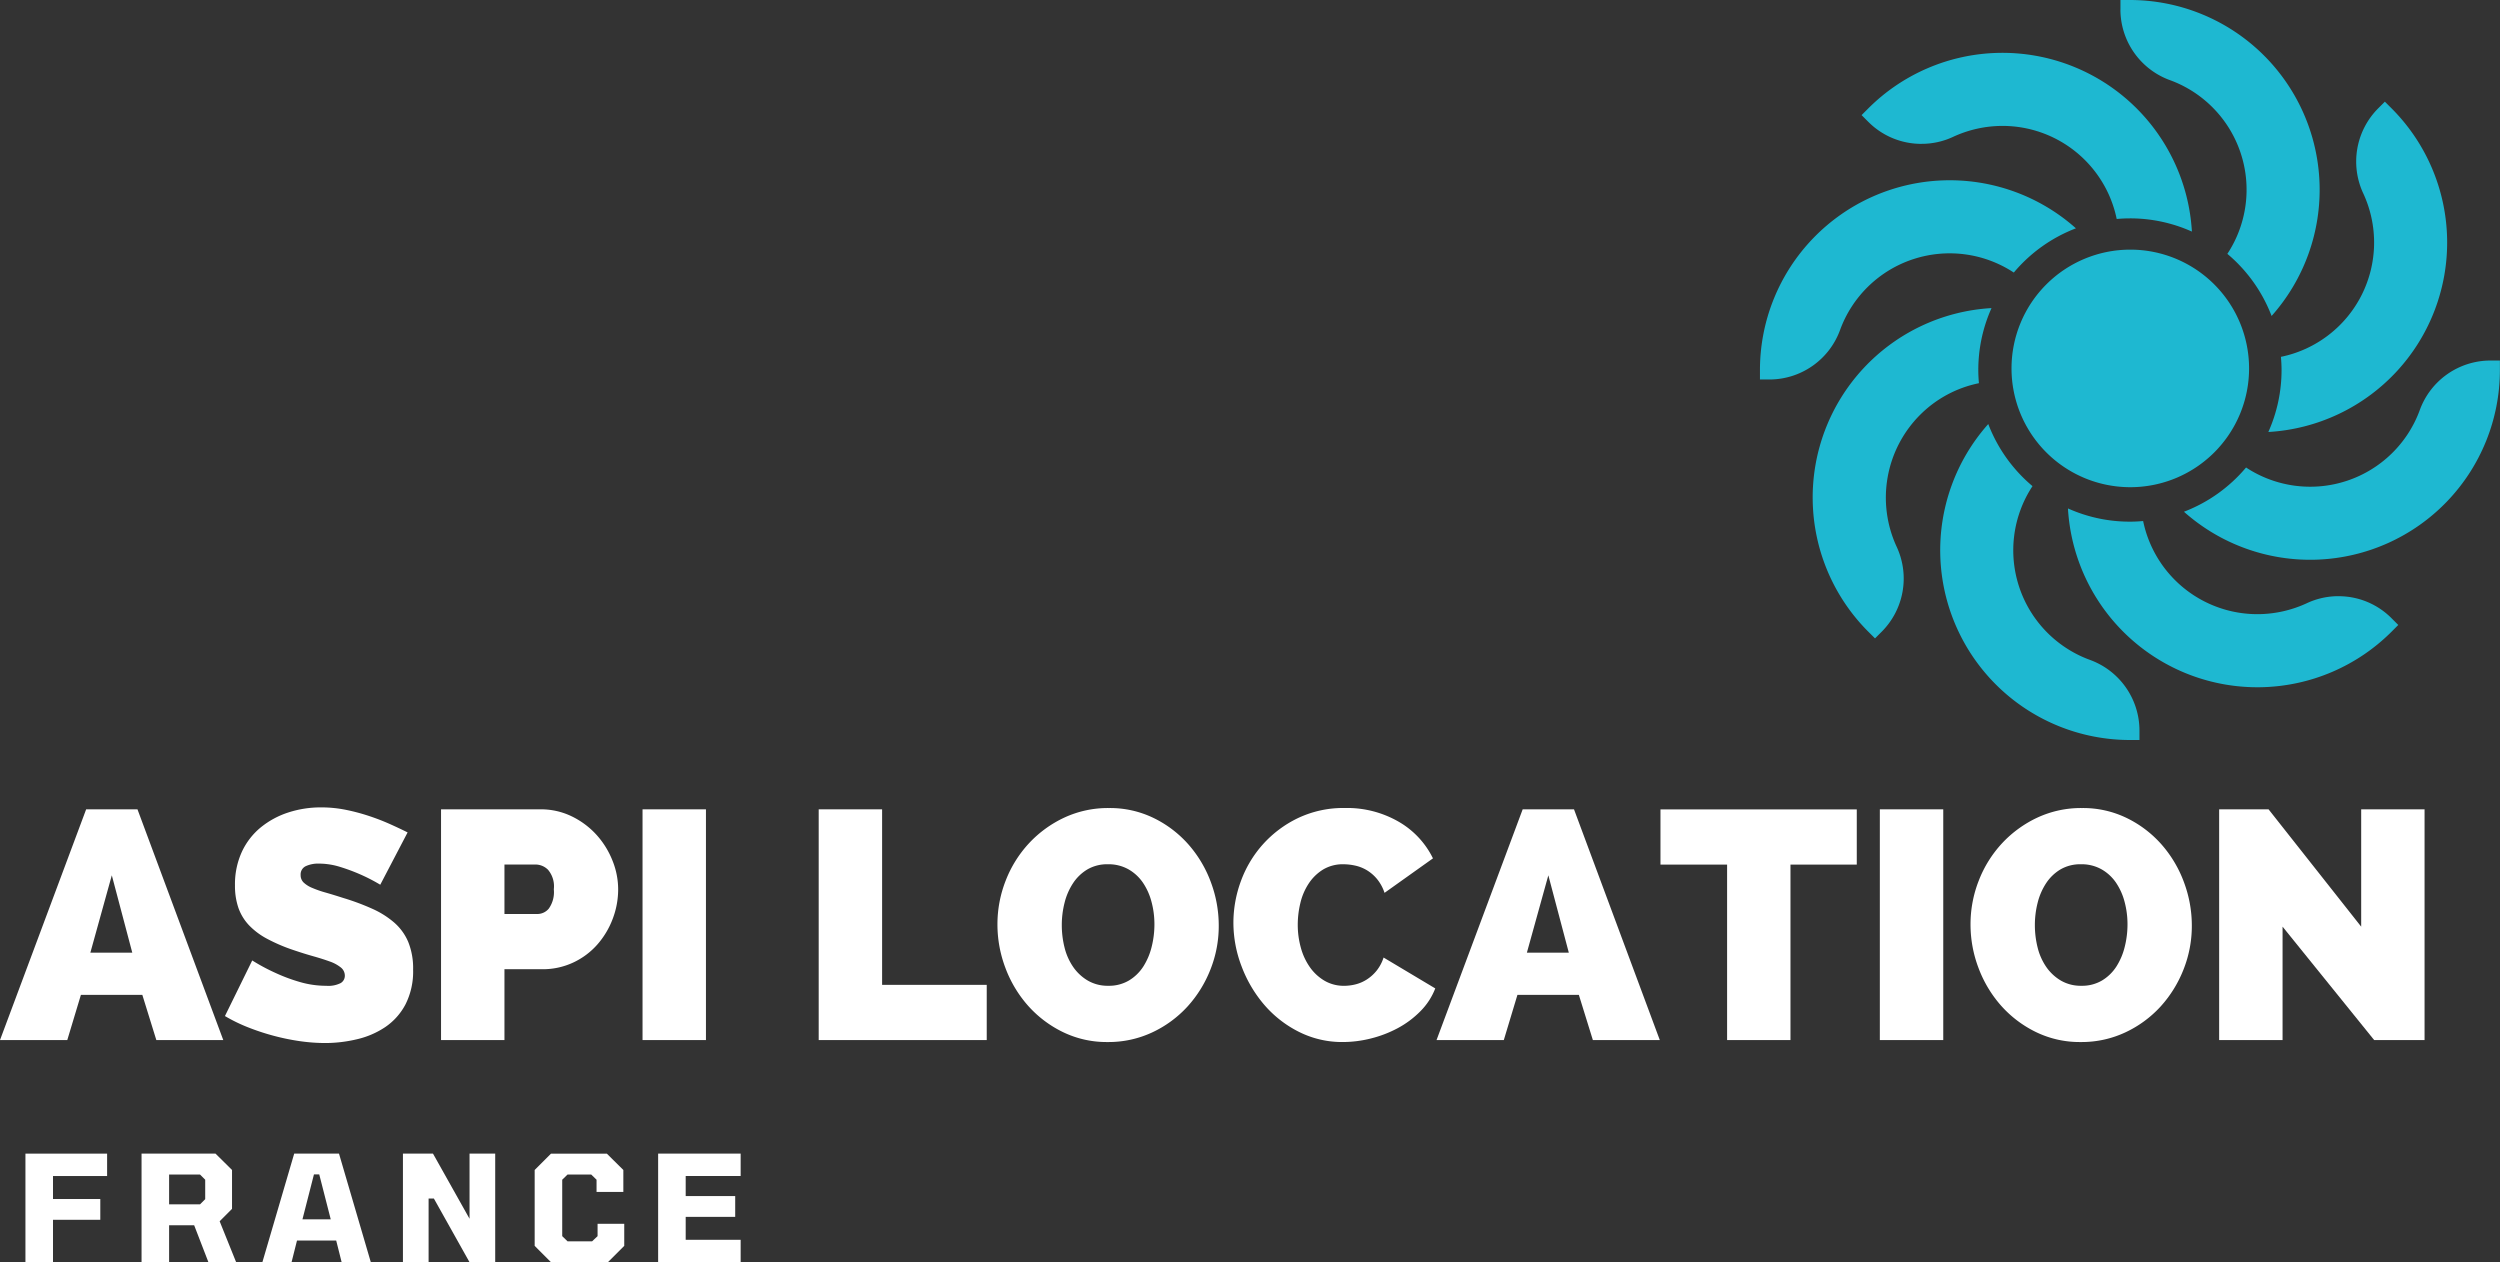 <svg xmlns="http://www.w3.org/2000/svg" xmlns:xlink="http://www.w3.org/1999/xlink" width="321.457" height="162.301" viewBox="0 0 321.457 162.301">
  <rect x="0" y="0" width="321.457" height="162.301" fill="#333333" stroke="none"/>
  <defs>
    <clipPath id="clip-path">
      <rect id="Rectangle_3" data-name="Rectangle 3" width="95.157" height="95.155" fill="none"/>
    </clipPath>
  </defs>
  <g id="Groupe_21" data-name="Groupe 21" transform="translate(-800.753 -314.098)">
    <g id="Groupe_5" data-name="Groupe 5" transform="translate(800.753 417.913)">
      <path id="Tracé_20" data-name="Tracé 20" d="M-.177,14,10.9-15.669h6.6L28.533,14H19.925l-1.8-5.809h-7.9L8.474,14ZM14.2-7.185,11.441,2.761h5.391Z" transform="translate(0.177 15.92)" fill="#fff"/>
      <path id="Tracé_19" data-name="Tracé 19" d="M20.263-5.855a22.769,22.769,0,0,0-2.591-1.337,23.688,23.688,0,0,0-2.528-.94,9.125,9.125,0,0,0-2.737-.439,3.8,3.8,0,0,0-1.734.334,1.169,1.169,0,0,0-.648,1.128,1.3,1.3,0,0,0,.376.961,3.564,3.564,0,0,0,1.087.69,13.637,13.637,0,0,0,1.734.606q1.024.293,2.319.71a30.389,30.389,0,0,1,3.7,1.379A11.477,11.477,0,0,1,22.06-.987a6.835,6.835,0,0,1,1.8,2.487,9,9,0,0,1,.627,3.552A9.357,9.357,0,0,1,23.5,9.545a8.052,8.052,0,0,1-2.591,2.9,10.943,10.943,0,0,1-3.636,1.567A17.6,17.6,0,0,1,13.2,14.5a23.078,23.078,0,0,1-3.343-.251,29.01,29.01,0,0,1-3.406-.71,29.8,29.8,0,0,1-3.26-1.087,20.835,20.835,0,0,1-2.9-1.421L3.8,3.882a24.608,24.608,0,0,0,3.051,1.63A21.632,21.632,0,0,0,9.878,6.64a12.074,12.074,0,0,0,3.448.5,3.505,3.505,0,0,0,1.86-.355,1.089,1.089,0,0,0,.522-.94,1.344,1.344,0,0,0-.522-1.066,4.78,4.78,0,0,0-1.442-.773q-.919-.334-2.11-.669T9.1,2.545A21.858,21.858,0,0,1,5.72,1.1,9.18,9.18,0,0,1,3.379-.652,6.27,6.27,0,0,1,2.021-2.888a8.712,8.712,0,0,1-.439-2.884,9.971,9.971,0,0,1,.9-4.346,8.925,8.925,0,0,1,2.445-3.134,10.937,10.937,0,0,1,3.531-1.9,13.454,13.454,0,0,1,4.2-.648,15.948,15.948,0,0,1,3.176.313,25.391,25.391,0,0,1,2.988.794,28.641,28.641,0,0,1,2.7,1.045q1.254.564,2.257,1.066Z" transform="translate(28.632 15.801)" fill="#fff"/>
      <path id="Tracé_18" data-name="Tracé 18" d="M1.346,14V-15.669H14.134a9.014,9.014,0,0,1,4.012.9A10.414,10.414,0,0,1,21.3-12.43a10.929,10.929,0,0,1,2.069,3.3,9.9,9.9,0,0,1,.752,3.74,10.63,10.63,0,0,1-.71,3.824,10.7,10.7,0,0,1-1.985,3.3,9.451,9.451,0,0,1-3.092,2.3,9.243,9.243,0,0,1-3.991.857H9.5V14ZM9.5-2.212h4.3a1.907,1.907,0,0,0,1.4-.69,3.65,3.65,0,0,0,.648-2.487A3.286,3.286,0,0,0,15.1-7.9a2.28,2.28,0,0,0-1.5-.669H9.5Z" transform="translate(55.364 15.92)" fill="#fff"/>
      <path id="Tracé_17" data-name="Tracé 17" d="M1.346,14V-15.669H9.5V14Z" transform="translate(81.273 15.92)" fill="#fff"/>
      <path id="Tracé_16" data-name="Tracé 16" transform="translate(93.318 29.922)" fill="#fff"/>
      <path id="Tracé_15" data-name="Tracé 15" d="M1.346,14V-15.669H9.5V6.9H22.952V14Z" transform="translate(103.924 15.92)" fill="#fff"/>
      <path id="Tracé_14" data-name="Tracé 14" d="M14.674,14.332a12.845,12.845,0,0,1-5.788-1.3A14.445,14.445,0,0,1,4.415,9.63,15.5,15.5,0,0,1,1.531,4.8,15.752,15.752,0,0,1,.508-.8,15.314,15.314,0,0,1,1.573-6.438a15.007,15.007,0,0,1,2.988-4.785,14.678,14.678,0,0,1,4.534-3.3,13.291,13.291,0,0,1,5.746-1.233,12.845,12.845,0,0,1,5.788,1.3A14.3,14.3,0,0,1,25.1-11.035a15.438,15.438,0,0,1,2.863,4.848,15.928,15.928,0,0,1,1,5.558A15.152,15.152,0,0,1,27.9,4.992a15.465,15.465,0,0,1-2.946,4.764,14.384,14.384,0,0,1-4.513,3.322A13.24,13.24,0,0,1,14.674,14.332ZM8.782-.713a11.764,11.764,0,0,0,.355,2.9,7.615,7.615,0,0,0,1.107,2.487,5.956,5.956,0,0,0,1.881,1.755,5.067,5.067,0,0,0,2.633.669,5.029,5.029,0,0,0,2.675-.69,5.667,5.667,0,0,0,1.839-1.8,8.432,8.432,0,0,0,1.066-2.528A11.845,11.845,0,0,0,20.692-.8a11.146,11.146,0,0,0-.376-2.9,7.975,7.975,0,0,0-1.107-2.466,5.619,5.619,0,0,0-1.86-1.713,5.2,5.2,0,0,0-2.633-.648,5.039,5.039,0,0,0-2.654.669,5.736,5.736,0,0,0-1.839,1.776A8.146,8.146,0,0,0,9.137-3.575,11.594,11.594,0,0,0,8.782-.713Z" transform="translate(127.747 15.841)" fill="#fff"/>
      <path id="Tracé_13" data-name="Tracé 13" d="M.486-1.005a15.49,15.49,0,0,1,.961-5.349,14.54,14.54,0,0,1,2.821-4.722,14.453,14.453,0,0,1,4.513-3.385,13.591,13.591,0,0,1,6.039-1.3,13.248,13.248,0,0,1,6.937,1.776,11.037,11.037,0,0,1,4.388,4.7L19.918-4.85a5.52,5.52,0,0,0-.982-1.8A5.212,5.212,0,0,0,17.62-7.775a4.968,4.968,0,0,0-1.5-.585,7.139,7.139,0,0,0-1.463-.167A4.92,4.92,0,0,0,12-7.838a5.954,5.954,0,0,0-1.839,1.8A7.792,7.792,0,0,0,9.094-3.533,11.931,11.931,0,0,0,8.76-.754a10.975,10.975,0,0,0,.4,2.967,7.994,7.994,0,0,0,1.17,2.507,6.026,6.026,0,0,0,1.881,1.734,4.914,4.914,0,0,0,2.528.648A6.021,6.021,0,0,0,16.2,6.914a4.878,4.878,0,0,0,1.442-.627,5.3,5.3,0,0,0,1.254-1.128,5.28,5.28,0,0,0,.9-1.693l6.645,3.97a8.481,8.481,0,0,1-1.9,2.925,12.087,12.087,0,0,1-2.9,2.173,14.914,14.914,0,0,1-3.469,1.337,14.788,14.788,0,0,1-3.594.46,12.365,12.365,0,0,1-5.683-1.316A14.351,14.351,0,0,1,4.435,9.526a16.515,16.515,0,0,1-2.9-4.931A15.7,15.7,0,0,1,.486-1.005Z" transform="translate(158.109 15.841)" fill="#fff"/>
      <path id="Tracé_12" data-name="Tracé 12" d="M-.177,14,10.9-15.669h6.6L28.533,14H19.925l-1.8-5.809h-7.9L8.474,14ZM14.2-7.185,11.441,2.761h5.391Z" transform="translate(184.89 15.92)" fill="#fff"/>
      <path id="Tracé_11" data-name="Tracé 11" d="M25.462-8.564H16.937V14H8.788V-8.564H.221v-7.1H25.462Z" transform="translate(213.287 15.92)" fill="#fff"/>
      <path id="Tracé_10" data-name="Tracé 10" d="M1.346,14V-15.669H9.5V14Z" transform="translate(240.369 15.92)" fill="#fff"/>
      <path id="Tracé_9" data-name="Tracé 9" d="M14.674,14.332a12.845,12.845,0,0,1-5.788-1.3A14.445,14.445,0,0,1,4.415,9.63,15.5,15.5,0,0,1,1.531,4.8,15.752,15.752,0,0,1,.508-.8,15.314,15.314,0,0,1,1.573-6.438a15.007,15.007,0,0,1,2.988-4.785,14.678,14.678,0,0,1,4.534-3.3,13.291,13.291,0,0,1,5.746-1.233,12.845,12.845,0,0,1,5.788,1.3A14.3,14.3,0,0,1,25.1-11.035a15.438,15.438,0,0,1,2.863,4.848,15.928,15.928,0,0,1,1,5.558A15.152,15.152,0,0,1,27.9,4.992a15.465,15.465,0,0,1-2.946,4.764,14.384,14.384,0,0,1-4.513,3.322A13.24,13.24,0,0,1,14.674,14.332ZM8.782-.713a11.764,11.764,0,0,0,.355,2.9,7.615,7.615,0,0,0,1.107,2.487,5.956,5.956,0,0,0,1.881,1.755,5.067,5.067,0,0,0,2.633.669,5.029,5.029,0,0,0,2.675-.69,5.667,5.667,0,0,0,1.839-1.8,8.432,8.432,0,0,0,1.066-2.528A11.845,11.845,0,0,0,20.692-.8a11.146,11.146,0,0,0-.376-2.9,7.975,7.975,0,0,0-1.107-2.466,5.619,5.619,0,0,0-1.86-1.713,5.2,5.2,0,0,0-2.633-.648,5.039,5.039,0,0,0-2.654.669,5.736,5.736,0,0,0-1.839,1.776A8.146,8.146,0,0,0,9.137-3.575,11.594,11.594,0,0,0,8.782-.713Z" transform="translate(252.868 15.841)" fill="#fff"/>
      <path id="Tracé_8" data-name="Tracé 8" d="M9.5-.583V14H1.346V-15.669H7.7L19.609-.583V-15.669h8.149V14H21.28Z" transform="translate(283.999 15.92)" fill="#fff"/>
      <path id="Tracé_7" data-name="Tracé 7" d="M.7,6.589V-7.374H11.2v2.88H4.243v2.956h6.082V1.133H4.243V6.589Z" transform="translate(2.572 51.896)" fill="#fff"/>
      <path id="Tracé_6" data-name="Tracé 6" d="M.7,6.589V-7.374h9.511l2.122,2.1v5L10.742,1.322l2.122,5.267H9.3L7.464,1.834H4.243V6.589ZM4.243-.856H8.222l.663-.663v-2.5l-.663-.663H4.243Z" transform="translate(17.501 51.896)" fill="#fff"/>
      <path id="Tracé_5" data-name="Tracé 5" d="M0,6.589,4.092-7.374h5.76L13.944,6.589H10.193L9.492,3.8H4.452l-.7,2.785ZM5.153,1.076H8.791L7.313-4.7H6.631Z" transform="translate(33.737 51.896)" fill="#fff"/>
      <path id="Tracé_4" data-name="Tracé 4" d="M.7,6.589V-7.374H4.565L9.264,1V-7.374h3.3V6.589h-3.3L4.679-1.6H4V6.589Z" transform="translate(51.111 51.896)" fill="#fff"/>
      <path id="Tracé_3" data-name="Tracé 3" d="M2.6,6.589.5,4.486V-5.271l2.1-2.1h7.18l2.122,2.1v2.823H8.457V-4.02l-.682-.663H4.725l-.682.663V3.236l.682.663H7.889l.7-.663V1.645h3.429V4.486l-2.1,2.1Z" transform="translate(68.249 51.896)" fill="#fff"/>
      <path id="Tracé_2" data-name="Tracé 2" d="M.7,6.589V-7.374H11.31v2.88H4.243v2.577h6.366V.754H4.243V3.71H11.31v2.88Z" transform="translate(83.925 51.896)" fill="#fff"/>
    </g>
    <g id="Groupe_2" data-name="Groupe 2" transform="translate(1027.053 314.098)">
      <g id="Groupe_1" data-name="Groupe 1" transform="translate(0)" clip-path="url(#clip-path)">
        <path id="Tracé_1" data-name="Tracé 1" d="M271.548,168.662a15.273,15.273,0,1,0,15.274,15.274,15.275,15.275,0,0,0-15.274-15.274m-5.166,52.759a15,15,0,0,1-7.408-22.349,19.529,19.529,0,0,1-5.688-7.985,24.4,24.4,0,0,0,18.221,40.628h1.221v-1.221a9.678,9.678,0,0,0-6.346-9.072m31.929-8.2a9.537,9.537,0,0,0-4.068.905,15.13,15.13,0,0,1-6.351,1.407A15,15,0,0,1,273.2,203.56c-.561.049-1.127.08-1.7.08a19.428,19.428,0,0,1-7.968-1.7,24.4,24.4,0,0,0,41.611,15.848l.863-.865-.863-.863a9.59,9.59,0,0,0-6.834-2.835m-46.226-27.388c-.047-.559-.078-1.123-.078-1.693a19.438,19.438,0,0,1,1.7-7.965,24.393,24.393,0,0,0-15.846,41.607l.865.863.863-.863a9.676,9.676,0,0,0,1.93-10.9,15.058,15.058,0,0,1,2.986-16.961,14.878,14.878,0,0,1,7.578-4.088m65.772-2.916a9.674,9.674,0,0,0-9.071,6.342,15,15,0,0,1-22.349,7.412,19.546,19.546,0,0,1-7.985,5.688,24.4,24.4,0,0,0,40.626-18.219v-1.221h-1.221Zm-26.935-.471c.047.559.08,1.123.08,1.695a19.451,19.451,0,0,1-1.7,7.965A24.4,24.4,0,0,0,305.147,150.5l-.865-.863-.863.863a9.682,9.682,0,0,0-1.93,10.9,15.007,15.007,0,0,1-10.567,21.046M244.7,155.058a9.528,9.528,0,0,0,4.068-.9,15.126,15.126,0,0,1,6.349-1.405A14.991,14.991,0,0,1,269.8,164.72c.561-.049,1.127-.079,1.7-.079a19.407,19.407,0,0,1,7.97,1.7A24.4,24.4,0,0,0,237.861,150.5l-.863.865.863.864a9.612,9.612,0,0,0,6.838,2.833M234.221,179.02a15,15,0,0,1,22.349-7.41,19.547,19.547,0,0,1,7.987-5.689,24.4,24.4,0,0,0-40.628,18.217v1.221h1.221a9.671,9.671,0,0,0,9.071-6.34m36.062-41.234v-1.221H271.5a24.4,24.4,0,0,1,18.217,40.628,19.548,19.548,0,0,0-5.688-7.987,15,15,0,0,0-7.41-22.347,9.678,9.678,0,0,1-6.34-9.072" transform="translate(-223.929 -136.563)" fill="#1eb8d1"/>
      </g>
    </g>
  </g>
</svg>

